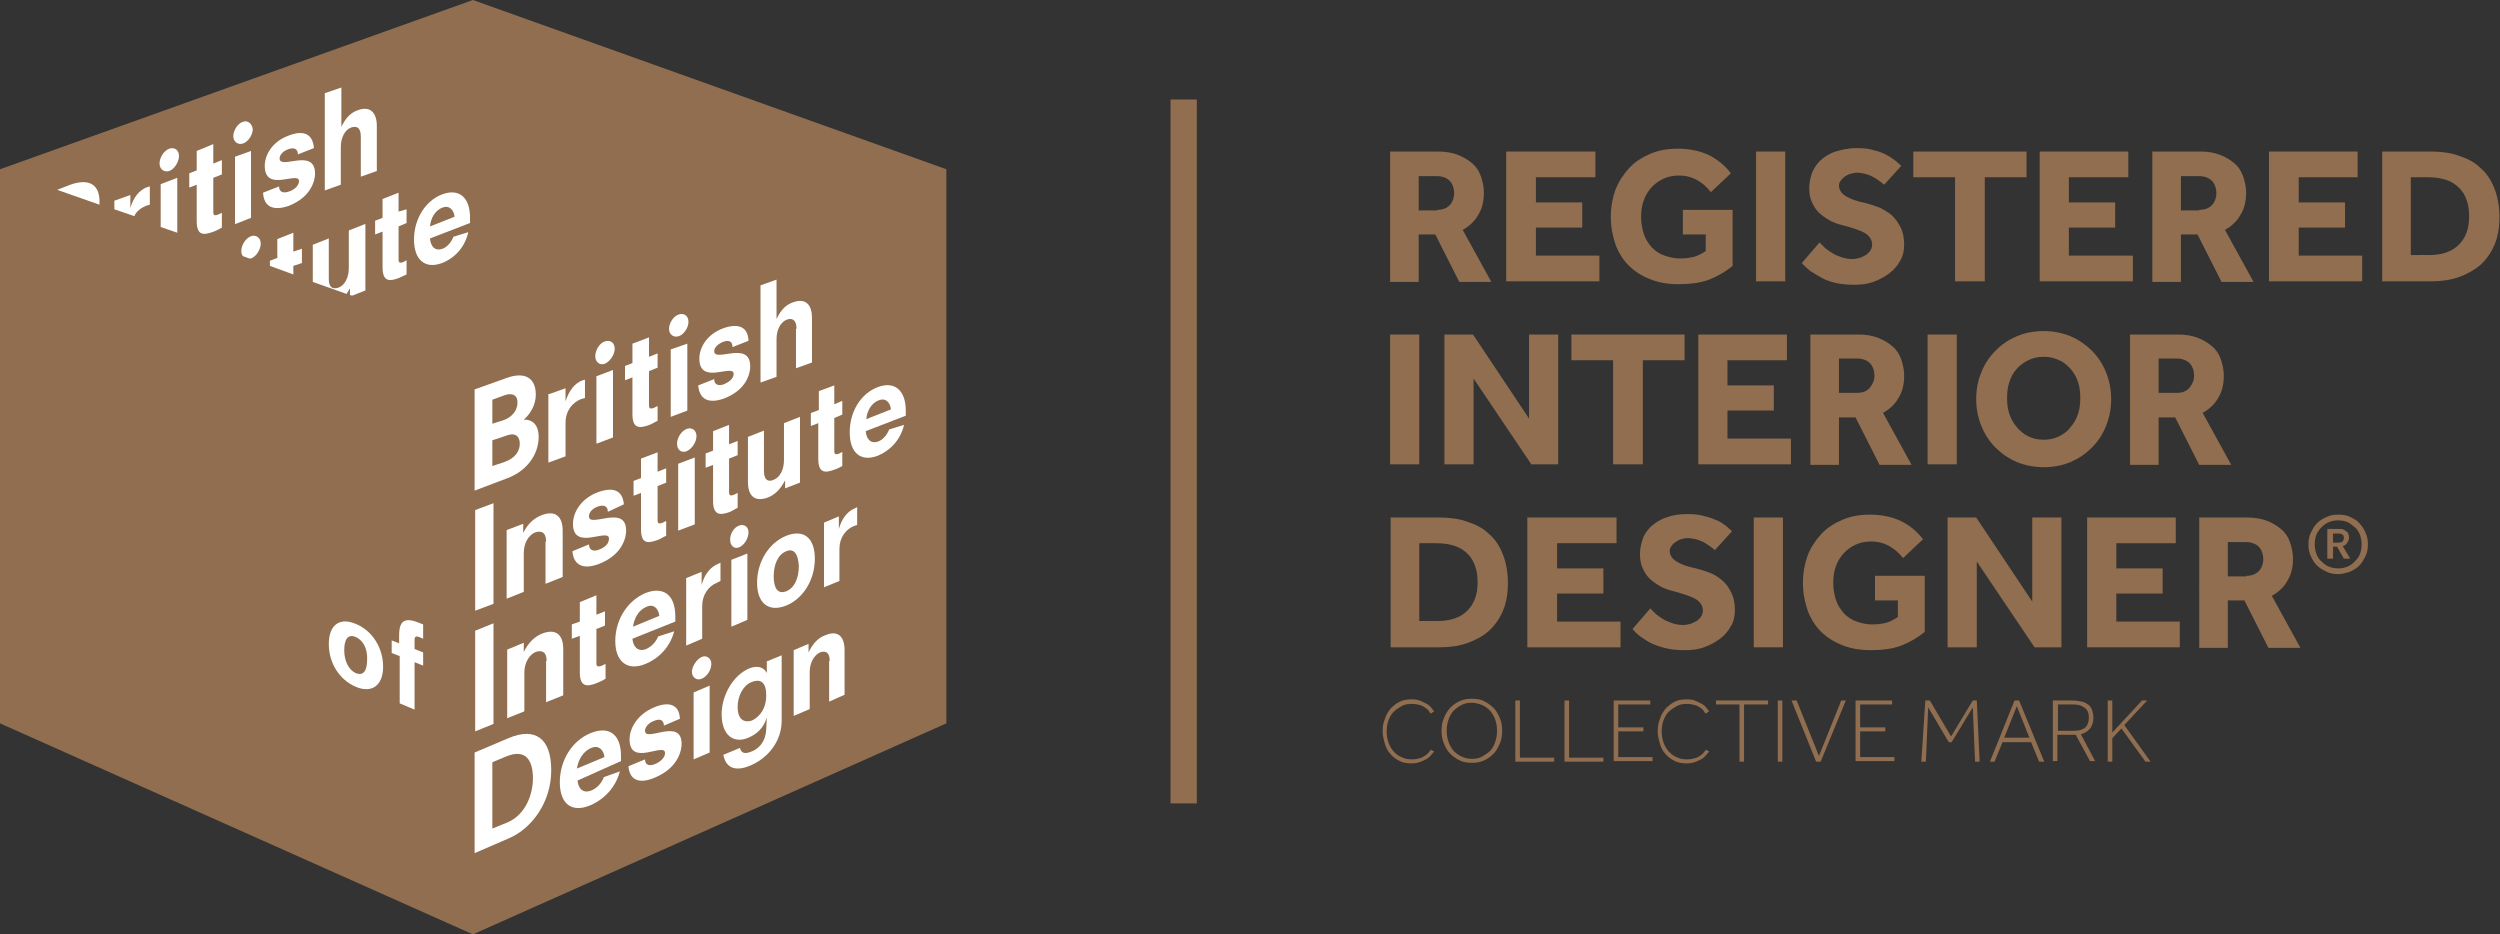 <?xml version="1.0" encoding="utf-8"?>
<!-- Generator: Adobe Illustrator 24.3.0, SVG Export Plug-In . SVG Version: 6.00 Build 0)  -->
<svg version="1.1" id="Artwork" xmlns="http://www.w3.org/2000/svg" xmlns:xlink="http://www.w3.org/1999/xlink" x="0px" y="0px"
	 viewBox="0 0 437.2 163.4" style="enable-background:new 0 0 437.2 163.4;" xml:space="preserve">
<rect x="0" y="0" width="437.2" height="163.4" fill="#333333" stroke="none"/>
<style type="text/css">
	.st0{fill:#906E4F;}
	.st1{fill:#FFFFFF;}
</style>
<g>
	<g>
		<path class="st0" d="M243.1,26.5h8.4c1.3,0,2.5,0.2,3.5,0.6c1,0.4,1.8,0.9,2.5,1.5c0.7,0.6,1.2,1.4,1.5,2.3
			c0.3,0.9,0.5,1.8,0.5,2.8c0,1.5-0.3,2.8-1,3.9c-0.6,1.1-1.6,2-2.7,2.6l5,9.1h-5.6l-4.2-8.3h-2.9v8.3h-5V26.5z M251.3,36.7
			c1,0,1.7-0.3,2.2-0.8s0.8-1.3,0.8-2.1c0-0.9-0.3-1.7-0.8-2.2c-0.5-0.5-1.3-0.8-2.2-0.8h-3.2v6H251.3z"/>
		<path class="st0" d="M263.5,26.5H279V31h-10.4v4.4h8.1v4.4h-8.1v4.9h11.1v4.5h-16.3V26.5z"/>
		<path class="st0" d="M294.3,36.7h8.7v9.8c-1.2,1-2.6,1.8-4.1,2.4c-1.6,0.6-3.4,0.8-5.4,0.8c-1.9,0-3.5-0.3-5-0.9s-2.7-1.4-3.7-2.4
			c-1-1-1.8-2.3-2.3-3.7c-0.5-1.5-0.8-3-0.8-4.8c0-1.7,0.3-3.3,0.8-4.7c0.6-1.5,1.4-2.7,2.4-3.8c1-1.1,2.3-1.9,3.7-2.5
			c1.4-0.6,3-0.9,4.8-0.9c2.1,0,3.9,0.4,5.4,1.1c1.6,0.8,2.8,1.8,3.9,3.2l-3.5,3.3c-0.7-0.9-1.5-1.6-2.4-2.1
			c-0.9-0.5-1.9-0.8-3.2-0.8c-1,0-2,0.2-2.8,0.6c-0.8,0.4-1.5,0.9-2.1,1.6c-0.6,0.7-1,1.4-1.3,2.3c-0.3,0.9-0.4,1.8-0.4,2.8
			c0,1.1,0.2,2.1,0.5,3s0.8,1.6,1.4,2.3c0.6,0.6,1.3,1.1,2.2,1.4s1.7,0.5,2.7,0.5c0.9,0,1.7-0.1,2.5-0.3c0.7-0.2,1.4-0.6,2-1v-2.9
			h-4V36.7z"/>
		<path class="st0" d="M307.1,26.5h5.1v22.7h-5.1V26.5z"/>
		<path class="st0" d="M318.2,42.4c0.3,0.3,0.6,0.6,1,1c0.4,0.3,0.8,0.6,1.3,0.9c0.5,0.3,1,0.5,1.6,0.7s1.2,0.3,1.9,0.3
			c0.4,0,0.8-0.1,1.2-0.2c0.4-0.1,0.7-0.3,1.1-0.5c0.3-0.2,0.6-0.5,0.8-0.8c0.2-0.3,0.3-0.7,0.3-1c0-0.8-0.4-1.5-1.2-2
			c-0.8-0.5-2.1-0.9-3.9-1.4c-0.9-0.2-1.7-0.5-2.4-0.9c-0.7-0.4-1.4-0.9-1.9-1.4c-0.5-0.5-0.9-1.2-1.2-1.9c-0.3-0.7-0.4-1.5-0.4-2.3
			c0-1,0.2-1.8,0.5-2.7c0.3-0.8,0.9-1.6,1.5-2.2c0.7-0.6,1.6-1.2,2.6-1.5s2.2-0.6,3.7-0.6c1.2,0,2.2,0.1,3.1,0.4
			c0.9,0.2,1.6,0.5,2.3,0.9c0.6,0.3,1.1,0.7,1.5,1c0.4,0.4,0.7,0.6,0.9,0.8l-3,3.3c-0.2-0.2-0.5-0.4-0.9-0.7
			c-0.3-0.2-0.7-0.5-1.1-0.7c-0.4-0.2-0.9-0.4-1.3-0.5c-0.5-0.1-1-0.2-1.5-0.2c-0.4,0-0.7,0.1-1.1,0.2s-0.7,0.3-1,0.5
			c-0.3,0.2-0.5,0.4-0.7,0.7s-0.3,0.5-0.3,0.8c0,0.8,0.4,1.4,1.2,1.9c0.8,0.5,1.9,0.9,3.4,1.2c0.8,0.2,1.7,0.5,2.5,0.8
			c0.8,0.4,1.5,0.8,2.2,1.4c0.6,0.6,1.1,1.3,1.5,2.1c0.4,0.8,0.6,1.8,0.6,3c0,1-0.2,2-0.7,2.8c-0.5,0.9-1.1,1.6-1.9,2.2
			c-0.8,0.6-1.7,1.1-2.8,1.5s-2.2,0.5-3.4,0.5c-1.1,0-2.2-0.1-3.1-0.3c-0.9-0.2-1.8-0.5-2.5-0.9c-0.7-0.4-1.4-0.8-2-1.2
			c-0.6-0.5-1.1-0.9-1.5-1.4L318.2,42.4z"/>
		<path class="st0" d="M341.9,31h-7.3v-4.5h19.8V31h-7.3v18.2h-5.2V31z"/>
		<path class="st0" d="M356.7,26.5h15.5V31h-10.4v4.4h8.1v4.4h-8.1v4.9H373v4.5h-16.3V26.5z"/>
		<path class="st0" d="M376.4,26.5h8.4c1.3,0,2.5,0.2,3.5,0.6c1,0.4,1.8,0.9,2.5,1.5c0.7,0.6,1.2,1.4,1.5,2.3
			c0.3,0.9,0.5,1.8,0.5,2.8c0,1.5-0.3,2.8-1,3.9c-0.6,1.1-1.6,2-2.7,2.6l5,9.1h-5.6l-4.2-8.3h-2.9v8.3h-5V26.5z M384.6,36.7
			c1,0,1.7-0.3,2.2-0.8s0.8-1.3,0.8-2.1c0-0.9-0.3-1.7-0.8-2.2c-0.5-0.5-1.3-0.8-2.2-0.8h-3.2v6H384.6z"/>
		<path class="st0" d="M396.8,26.5h15.5V31H402v4.4h8.1v4.4H402v4.9h11.1v4.5h-16.3V26.5z"/>
		<path class="st0" d="M416.5,26.5h8.6c1.7,0,3.4,0.2,4.8,0.7c1.5,0.5,2.8,1.1,3.8,2.1c1.1,0.9,1.9,2.1,2.5,3.6
			c0.6,1.5,0.9,3.2,0.9,5.1c0,1.9-0.3,3.5-0.9,4.9c-0.6,1.4-1.5,2.6-2.5,3.5c-1.1,0.9-2.4,1.6-3.8,2.1c-1.5,0.5-3.1,0.7-4.8,0.7
			h-8.5V26.5z M424.8,44.6c2.3,0,4-0.6,5.2-1.8c1.2-1.2,1.8-2.8,1.8-4.9c0-1-0.1-2-0.4-2.8c-0.3-0.9-0.7-1.6-1.3-2.2
			c-0.6-0.6-1.3-1.1-2.2-1.4c-0.9-0.3-1.9-0.5-3.2-0.5h-3.1v13.6H424.8z"/>
		<path class="st0" d="M243.1,58.5h5.1v22.7h-5.1V58.5z"/>
		<path class="st0" d="M252.7,58.5h4.9l9.8,14.7V58.5h5.1v22.7h-4.7l-10.1-15v15h-5.1V58.5z"/>
		<path class="st0" d="M282.1,63h-7.3v-4.5h19.8V63h-7.3v18.2h-5.2V63z"/>
		<path class="st0" d="M297,58.5h15.5V63h-10.4v4.4h8.1v4.4h-8.1v4.9h11.1v4.5H297V58.5z"/>
		<path class="st0" d="M316.6,58.5h8.4c1.3,0,2.5,0.2,3.5,0.6c1,0.4,1.8,0.9,2.5,1.5c0.7,0.6,1.2,1.4,1.5,2.3
			c0.3,0.9,0.5,1.8,0.5,2.8c0,1.5-0.3,2.8-1,3.9c-0.6,1.1-1.6,2-2.7,2.6l5,9.1h-5.6l-4.2-8.3h-2.9v8.3h-5V58.5z M324.8,68.7
			c1,0,1.7-0.3,2.2-0.9c0.5-0.6,0.8-1.3,0.8-2.1c0-0.9-0.3-1.7-0.8-2.2c-0.5-0.5-1.3-0.8-2.2-0.8h-3.2v6H324.8z"/>
		<path class="st0" d="M337.1,58.5h5.1v22.7h-5.1V58.5z"/>
		<path class="st0" d="M357.4,81.7c-1.7,0-3.2-0.3-4.7-0.9c-1.4-0.6-2.7-1.5-3.7-2.5s-1.9-2.3-2.5-3.8s-0.9-3-0.9-4.7
			c0-1.7,0.3-3.3,0.9-4.7c0.6-1.5,1.4-2.7,2.5-3.8s2.3-1.9,3.7-2.5c1.4-0.6,3-0.9,4.7-0.9c1.7,0,3.2,0.3,4.7,0.9
			c1.4,0.6,2.7,1.5,3.7,2.5s1.9,2.3,2.5,3.8c0.6,1.5,0.9,3,0.9,4.7c0,1.7-0.3,3.2-0.9,4.7c-0.6,1.5-1.4,2.7-2.5,3.8
			s-2.3,1.9-3.7,2.5S359.1,81.7,357.4,81.7z M357.4,76.9c1,0,1.9-0.2,2.7-0.6c0.8-0.4,1.5-0.9,2-1.6c0.6-0.7,1-1.4,1.3-2.3
			c0.3-0.9,0.4-1.8,0.4-2.8s-0.1-1.9-0.4-2.8c-0.3-0.9-0.7-1.6-1.3-2.3c-0.6-0.6-1.2-1.2-2-1.5c-0.8-0.4-1.7-0.6-2.7-0.6
			c-1,0-1.9,0.2-2.7,0.6s-1.5,0.9-2,1.5c-0.6,0.6-1,1.4-1.3,2.3c-0.3,0.9-0.4,1.8-0.4,2.8s0.1,1.9,0.4,2.8c0.3,0.9,0.7,1.6,1.3,2.3
			s1.2,1.2,2,1.6C355.5,76.7,356.4,76.9,357.4,76.9z"/>
		<path class="st0" d="M372.5,58.5h8.4c1.3,0,2.5,0.2,3.5,0.6c1,0.4,1.8,0.9,2.5,1.5c0.7,0.6,1.2,1.4,1.5,2.3
			c0.3,0.9,0.5,1.8,0.5,2.8c0,1.5-0.3,2.8-1,3.9c-0.6,1.1-1.6,2-2.7,2.6l5,9.1h-5.6l-4.2-8.3h-2.9v8.3h-5V58.5z M380.7,68.7
			c1,0,1.7-0.3,2.2-0.9c0.5-0.6,0.8-1.3,0.8-2.1c0-0.9-0.3-1.7-0.8-2.2c-0.5-0.5-1.3-0.8-2.2-0.8h-3.2v6H380.7z"/>
		<path class="st0" d="M243.1,90.5h8.6c1.7,0,3.4,0.2,4.8,0.7c1.5,0.5,2.8,1.1,3.8,2.1c1.1,0.9,1.9,2.1,2.5,3.6
			c0.6,1.5,0.9,3.2,0.9,5.1c0,1.9-0.3,3.5-0.9,4.9c-0.6,1.4-1.5,2.6-2.5,3.5s-2.4,1.6-3.8,2.1c-1.5,0.5-3.1,0.7-4.8,0.7h-8.5V90.5z
			 M251.4,108.6c2.3,0,4-0.6,5.2-1.8c1.2-1.2,1.8-2.8,1.8-4.9c0-1-0.1-2-0.4-2.8c-0.3-0.9-0.7-1.6-1.3-2.2s-1.3-1.1-2.2-1.4
			c-0.9-0.3-1.9-0.5-3.2-0.5h-3.1v13.6H251.4z"/>
		<path class="st0" d="M267.2,90.5h15.5V95h-10.4v4.4h8.1v4.4h-8.1v4.9h11.1v4.5h-16.3V90.5z"/>
		<path class="st0" d="M288.6,106.4c0.3,0.3,0.6,0.6,1,1c0.4,0.3,0.8,0.6,1.3,0.9c0.5,0.3,1,0.5,1.6,0.7s1.2,0.3,1.9,0.3
			c0.4,0,0.8-0.1,1.2-0.2c0.4-0.1,0.7-0.3,1.1-0.5c0.3-0.2,0.6-0.5,0.8-0.8c0.2-0.3,0.3-0.7,0.3-1c0-0.8-0.4-1.5-1.2-2
			c-0.8-0.5-2.1-0.9-3.9-1.4c-0.9-0.2-1.7-0.5-2.4-0.9c-0.7-0.4-1.4-0.9-1.9-1.4c-0.5-0.5-0.9-1.2-1.2-1.9c-0.3-0.7-0.4-1.5-0.4-2.3
			c0-1,0.2-1.8,0.5-2.7s0.9-1.6,1.5-2.2c0.7-0.6,1.6-1.2,2.6-1.5c1-0.4,2.2-0.6,3.7-0.6c1.2,0,2.2,0.1,3.1,0.4
			c0.9,0.2,1.6,0.5,2.3,0.8c0.6,0.3,1.1,0.7,1.5,1c0.4,0.4,0.7,0.6,0.9,0.8l-3,3.3c-0.2-0.2-0.5-0.4-0.9-0.7
			c-0.3-0.2-0.7-0.5-1.1-0.7c-0.4-0.2-0.9-0.4-1.3-0.5c-0.5-0.1-1-0.2-1.5-0.2c-0.4,0-0.7,0.1-1.1,0.2s-0.7,0.3-1,0.5
			c-0.3,0.2-0.5,0.4-0.7,0.7c-0.2,0.3-0.3,0.5-0.3,0.8c0,0.8,0.4,1.4,1.2,1.9c0.8,0.5,1.9,0.9,3.4,1.2c0.8,0.2,1.7,0.5,2.5,0.8
			s1.5,0.8,2.2,1.4s1.1,1.3,1.5,2.1c0.4,0.8,0.6,1.8,0.6,3c0,1-0.2,2-0.7,2.8c-0.5,0.9-1.1,1.6-1.9,2.2s-1.7,1.1-2.8,1.5
			c-1.1,0.4-2.2,0.5-3.4,0.5c-1.1,0-2.2-0.1-3.1-0.3c-0.9-0.2-1.8-0.5-2.5-0.8s-1.4-0.8-2-1.2s-1.1-0.9-1.5-1.4L288.6,106.4z"/>
		<path class="st0" d="M306.7,90.5h5.1v22.7h-5.1V90.5z"/>
		<path class="st0" d="M327.9,100.7h8.7v9.8c-1.2,1-2.6,1.8-4.1,2.4c-1.6,0.6-3.4,0.8-5.4,0.8c-1.9,0-3.5-0.3-5-0.9
			s-2.7-1.4-3.7-2.4c-1-1-1.8-2.3-2.3-3.7c-0.5-1.5-0.8-3-0.8-4.8c0-1.7,0.3-3.3,0.8-4.7s1.4-2.7,2.4-3.8c1-1.1,2.3-1.9,3.7-2.5
			s3-0.9,4.8-0.9c2.1,0,3.9,0.4,5.4,1.1c1.6,0.8,2.8,1.8,3.9,3.2l-3.5,3.3c-0.7-0.9-1.5-1.6-2.4-2.1c-0.9-0.5-1.9-0.8-3.2-0.8
			c-1,0-2,0.2-2.8,0.6c-0.8,0.4-1.5,0.9-2.1,1.6c-0.6,0.7-1,1.4-1.3,2.3c-0.3,0.9-0.4,1.8-0.4,2.8c0,1.1,0.2,2.1,0.5,3
			s0.8,1.6,1.4,2.3c0.6,0.6,1.3,1.1,2.2,1.4s1.7,0.5,2.7,0.5c0.9,0,1.7-0.1,2.5-0.3c0.7-0.2,1.4-0.6,2-1v-2.9h-4V100.7z"/>
		<path class="st0" d="M340.7,90.5h4.9l9.8,14.7V90.5h5.1v22.7h-4.7l-10.1-15v15h-5.1V90.5z"/>
		<path class="st0" d="M365,90.5h15.5V95h-10.4v4.4h8.1v4.4h-8.1v4.9h11.1v4.5H365V90.5z"/>
		<path class="st0" d="M384.6,90.5h8.4c1.3,0,2.5,0.2,3.5,0.6c1,0.4,1.8,0.9,2.5,1.5c0.7,0.6,1.2,1.4,1.5,2.3
			c0.3,0.9,0.5,1.8,0.5,2.8c0,1.5-0.3,2.8-1,3.9c-0.6,1.1-1.6,2-2.7,2.6l5,9.1h-5.6l-4.2-8.3h-2.9v8.3h-5V90.5z M392.8,100.7
			c1,0,1.7-0.3,2.2-0.8s0.8-1.3,0.8-2.1c0-0.9-0.3-1.7-0.8-2.2c-0.5-0.5-1.3-0.8-2.2-0.8h-3.2v6H392.8z"/>
		<path class="st0" d="M408.9,100.4c-0.7,0-1.4-0.1-2-0.4c-0.6-0.3-1.2-0.6-1.7-1.1s-0.8-1-1.1-1.7c-0.3-0.6-0.4-1.3-0.4-2
			c0-0.7,0.1-1.4,0.4-2c0.3-0.6,0.6-1.2,1.1-1.7c0.5-0.5,1-0.8,1.7-1.1c0.6-0.3,1.3-0.4,2.1-0.4c0.7,0,1.4,0.1,2,0.4
			c0.6,0.3,1.2,0.6,1.6,1.1c0.5,0.5,0.8,1,1.1,1.7c0.3,0.6,0.4,1.3,0.4,2c0,0.7-0.1,1.4-0.4,2c-0.3,0.6-0.6,1.2-1.1,1.7
			s-1,0.8-1.7,1.1C410.3,100.2,409.6,100.4,408.9,100.4z M408.9,99.4c0.6,0,1.1-0.1,1.6-0.3s0.9-0.5,1.3-0.9s0.7-0.8,0.9-1.3
			c0.2-0.5,0.3-1.1,0.3-1.7s-0.1-1.1-0.3-1.7c-0.2-0.5-0.5-1-0.9-1.3s-0.8-0.7-1.3-0.9c-0.5-0.2-1-0.3-1.6-0.3
			c-0.6,0-1.1,0.1-1.6,0.3c-0.5,0.2-0.9,0.5-1.3,0.9s-0.7,0.8-0.9,1.3c-0.2,0.5-0.3,1.1-0.3,1.7s0.1,1.1,0.3,1.7
			c0.2,0.5,0.5,1,0.9,1.3c0.4,0.4,0.8,0.7,1.3,0.9S408.3,99.4,408.9,99.4z M407,92.5h2c0.3,0,0.6,0,0.8,0.1c0.2,0.1,0.4,0.2,0.6,0.4
			c0.2,0.1,0.3,0.3,0.3,0.5c0.1,0.2,0.1,0.4,0.1,0.5c0,0.3-0.1,0.6-0.3,0.9c-0.2,0.3-0.4,0.5-0.8,0.6l1.3,2.2h-1.1l-1.2-2.1H408v2.1
			h-1V92.5z M409,94.9c0.3,0,0.5-0.1,0.7-0.2c0.1-0.2,0.2-0.4,0.2-0.6c0-0.3-0.1-0.5-0.2-0.6c-0.2-0.1-0.4-0.2-0.7-0.2H408v1.6H409z
			"/>
		<path class="st0" d="M250.8,131.4c-0.1,0.1-0.2,0.3-0.4,0.5c-0.2,0.2-0.4,0.5-0.7,0.7s-0.7,0.4-1.2,0.6c-0.5,0.2-1,0.3-1.6,0.3
			c-0.8,0-1.5-0.1-2.1-0.4c-0.6-0.3-1.2-0.7-1.6-1.2c-0.5-0.5-0.8-1.1-1-1.8s-0.4-1.4-0.4-2.2c0-0.8,0.1-1.5,0.4-2.2
			c0.2-0.7,0.6-1.3,1-1.8c0.5-0.5,1-0.9,1.6-1.2c0.6-0.3,1.3-0.4,2.1-0.4c0.6,0,1.2,0.1,1.6,0.3c0.5,0.2,0.8,0.4,1.2,0.6
			c0.3,0.2,0.6,0.5,0.7,0.7c0.2,0.2,0.3,0.4,0.4,0.5l-0.6,0.4c-0.1-0.1-0.2-0.2-0.3-0.4c-0.1-0.2-0.3-0.4-0.6-0.6
			c-0.3-0.2-0.6-0.4-1-0.5c-0.4-0.1-0.8-0.2-1.4-0.2c-0.7,0-1.3,0.1-1.8,0.4c-0.5,0.3-1,0.6-1.4,1s-0.7,1-0.9,1.5
			c-0.2,0.6-0.3,1.2-0.3,1.9s0.1,1.3,0.3,1.9c0.2,0.6,0.5,1.1,0.9,1.6c0.4,0.4,0.8,0.8,1.4,1c0.5,0.3,1.2,0.4,1.9,0.4
			c0.5,0,0.9-0.1,1.3-0.2c0.4-0.1,0.7-0.3,1-0.5c0.3-0.2,0.5-0.4,0.6-0.6c0.2-0.2,0.3-0.3,0.3-0.4L250.8,131.4z"/>
		<path class="st0" d="M257.4,133.4c-0.8,0-1.5-0.1-2.1-0.4c-0.6-0.3-1.2-0.7-1.7-1.2c-0.5-0.5-0.8-1.1-1.1-1.8s-0.4-1.4-0.4-2.2
			c0-0.8,0.1-1.5,0.4-2.2s0.6-1.3,1.1-1.8c0.5-0.5,1-0.9,1.7-1.2c0.6-0.3,1.4-0.4,2.1-0.4c0.8,0,1.5,0.1,2.1,0.4s1.2,0.7,1.7,1.2
			c0.5,0.5,0.8,1.1,1.1,1.8s0.4,1.4,0.4,2.2c0,0.8-0.1,1.5-0.4,2.2s-0.6,1.3-1.1,1.8c-0.5,0.5-1,0.9-1.7,1.2
			S258.2,133.4,257.4,133.4z M257.4,132.7c0.7,0,1.3-0.1,1.8-0.4s1-0.6,1.4-1c0.4-0.4,0.7-1,0.9-1.6c0.2-0.6,0.3-1.2,0.3-1.9
			s-0.1-1.3-0.3-1.9c-0.2-0.6-0.5-1.1-0.9-1.6c-0.4-0.4-0.9-0.8-1.4-1s-1.2-0.4-1.8-0.4c-0.7,0-1.3,0.1-1.8,0.4
			c-0.6,0.3-1,0.6-1.4,1c-0.4,0.4-0.7,1-0.9,1.6c-0.2,0.6-0.3,1.2-0.3,1.9s0.1,1.3,0.3,1.9c0.2,0.6,0.5,1.1,0.9,1.6
			c0.4,0.4,0.9,0.8,1.4,1C256.2,132.6,256.8,132.7,257.4,132.7z"/>
		<path class="st0" d="M265,122.5h0.8v10h6v0.7H265V122.5z"/>
		<path class="st0" d="M273.6,122.5h0.8v10h6v0.7h-6.8V122.5z"/>
		<path class="st0" d="M282.2,122.5h6.4v0.7H283v4h4.4v0.7H283v4.5h6v0.7h-6.8V122.5z"/>
		<path class="st0" d="M298.9,131.4c-0.1,0.1-0.2,0.3-0.4,0.5c-0.2,0.2-0.4,0.5-0.7,0.7s-0.7,0.4-1.2,0.6c-0.5,0.2-1,0.3-1.6,0.3
			c-0.8,0-1.5-0.1-2.1-0.4c-0.6-0.3-1.2-0.7-1.6-1.2c-0.5-0.5-0.8-1.1-1-1.8s-0.4-1.4-0.4-2.2c0-0.8,0.1-1.5,0.4-2.2
			c0.2-0.7,0.6-1.3,1-1.8c0.5-0.5,1-0.9,1.6-1.2c0.6-0.3,1.3-0.4,2.1-0.4c0.6,0,1.2,0.1,1.6,0.3c0.5,0.2,0.8,0.4,1.2,0.6
			c0.3,0.2,0.6,0.5,0.7,0.7c0.2,0.2,0.3,0.4,0.4,0.5l-0.6,0.4c-0.1-0.1-0.2-0.2-0.3-0.4c-0.1-0.2-0.3-0.4-0.6-0.6
			c-0.3-0.2-0.6-0.4-1-0.5c-0.4-0.1-0.8-0.2-1.4-0.2c-0.7,0-1.3,0.1-1.8,0.4c-0.5,0.3-1,0.6-1.4,1s-0.7,1-0.9,1.5
			c-0.2,0.6-0.3,1.2-0.3,1.9s0.1,1.3,0.3,1.9c0.2,0.6,0.5,1.1,0.9,1.6c0.4,0.4,0.8,0.8,1.4,1c0.5,0.3,1.2,0.4,1.9,0.4
			c0.5,0,0.9-0.1,1.3-0.2c0.4-0.1,0.7-0.3,1-0.5c0.3-0.2,0.5-0.4,0.6-0.6c0.2-0.2,0.3-0.3,0.3-0.4L298.9,131.4z"/>
		<path class="st0" d="M304.2,123.2h-4.1v-0.7h9.1v0.7H305v10h-0.8V123.2z"/>
		<path class="st0" d="M310.9,122.5h0.8v10.7h-0.8V122.5z"/>
		<path class="st0" d="M313.3,122.5h0.9l3.9,9.7l3.9-9.7h0.8l-4.4,10.7h-0.8L313.3,122.5z"/>
		<path class="st0" d="M324.5,122.5h6.4v0.7h-5.6v4h4.4v0.7h-4.4v4.5h6v0.7h-6.8V122.5z"/>
		<path class="st0" d="M336.7,122.5h0.8l3.7,6.3l3.8-6.3h0.7l0.5,10.7h-0.8l-0.4-9.5l-3.7,6.1h-0.5l-3.6-6.1l-0.4,9.5h-0.8
			L336.7,122.5z"/>
		<path class="st0" d="M352.3,122.5h0.8l4.4,10.7h-0.9l-1.4-3.4h-5l-1.4,3.4h-0.8L352.3,122.5z M354.9,129l-2.2-5.5l-2.2,5.5H354.9z
			"/>
		<path class="st0" d="M359.1,122.5h3.2c0.7,0,1.3,0.1,1.8,0.2c0.5,0.1,0.9,0.4,1.2,0.6c0.3,0.3,0.5,0.6,0.6,1
			c0.1,0.4,0.2,0.8,0.2,1.2c0,0.7-0.2,1.3-0.5,1.8c-0.4,0.5-0.9,0.9-1.7,1.1l2.5,4.7h-0.9l-2.5-4.6h-3.2v4.6h-0.8V122.5z
			 M362.7,127.8c1.8,0,2.6-0.8,2.6-2.3c0-0.8-0.2-1.3-0.7-1.7c-0.5-0.4-1.1-0.6-2-0.6h-2.7v4.6H362.7z"/>
		<path class="st0" d="M368.6,122.5h0.8v5.6l5.2-5.6h0.9l-4,4.3l4.6,6.4h-0.9l-4.2-5.8l-1.6,1.7v4.1h-0.8V122.5z"/>
	</g>
	<g>
		<polygon class="st0" points="165.5,29.6 82.7,0 0,29.6 0,29.6 0,126.5 82.7,163.4 165.5,126.5 165.5,29.6 		"/>
		<g>
			<path class="st1" d="M83,68.1l5.6-2c3.3-1.2,5.1,0.1,5.1,2.9c0,1.9-1,3.4-2.1,4.4v0c1.4-0.1,2.6,0.8,2.6,3c0,3.2-2.2,6-5.4,7.2
				L83,85.8V68.1z M88,73.5c1.5-0.5,2.5-1.7,2.5-3.1c0-1.4-1-1.7-2.2-1.3l-2.2,0.8v4.2L88,73.5z M88.2,80.8c2-0.7,2.7-2,2.7-3.2
				c0-1.1-0.6-2.1-2.4-1.4L86.1,77v4.5L88.2,80.8z"/>
			<path class="st1" d="M96.1,68.9l2.8-1v2.3l0,0c0.6-1.9,1.6-3.2,3-3.7l0.4-0.1v3.2l-0.7,0.2c-1.5,0.6-2.7,2-2.7,4.2v5.8l-3,1.1
				V68.9z"/>
			<path class="st1" d="M105.8,59.7c0.9-0.3,1.7,0.2,1.7,1.3c0,1-0.8,2.2-1.7,2.6c-1,0.4-1.7-0.4-1.7-1.3
				C104.1,61.3,104.8,60,105.8,59.7z M104.3,65.8l2.9-1.1v11.8l-2.9,1.1V65.8z"/>
			<path class="st1" d="M109.3,64l1.3-0.5v-3.4l2.9-1.1v3.4l1.5-0.6v2.5l-1.5,0.6v6c0,0.5,0.2,0.7,0.9,0.4c0.2-0.1,0.4-0.2,0.6-0.3
				v2.6c-0.5,0.2-0.9,0.5-1.4,0.7c-1.9,0.7-3,0.6-3-1.9V66l-1.3,0.5V64z"/>
			<path class="st1" d="M118.7,55c0.9-0.3,1.7,0.2,1.7,1.3c0,1-0.8,2.2-1.7,2.5c-1,0.3-1.7-0.4-1.7-1.3
				C117,56.6,117.7,55.3,118.7,55z M117.3,61.1l2.9-1v11.7l-2.9,1.1V61.1z"/>
			<path class="st1" d="M128.1,60.7c0-1-0.6-1.3-1.7-0.9c-0.7,0.3-1.5,0.9-1.5,1.6c0,2.1,6.3-2,6.3,2.7c0,0.9-0.4,4-4.6,5.6
				c-1.4,0.5-4.2,1.1-4.5-2.3l2.8-1.1c0,1.1,0.9,1.2,1.7,0.9c0.7-0.3,1.7-0.9,1.7-1.8c0-1.9-6,2.1-6-2.7c0-1.8,1.2-4.2,4.2-5.3
				c2.6-0.9,4.3-0.3,4.4,2.2L128.1,60.7z"/>
			<path class="st1" d="M139.3,57.5c0-1.7-0.9-1.9-1.7-1.6c-1.1,0.4-1.8,1.8-1.8,3.4v6.6l-2.8,1v-17l2.8-1v6.9l0,0
				c0.8-1.7,1.7-2.5,2.8-2.9c2.4-0.9,3.4,0.5,3.4,2.7v7.8l-2.8,1V57.5z"/>
			<path class="st1" d="M83.1,89.2l3.2-1.2v17.6l-3.2,1.2V89.2z"/>
			<path class="st1" d="M95.5,94.7c0-1.7-0.9-1.9-1.9-1.6c-1.2,0.5-2,1.9-2,3.6v6.8l-3,1.2v-12l2.9-1.1v1.6l0,0
				c0.9-1.8,2-2.6,3.2-3.1c2.6-1,3.7,0.4,3.7,2.7v8.1l-3,1.2V94.7z"/>
			<path class="st1" d="M106.3,89.5c0-1-0.7-1.3-1.8-0.9c-0.8,0.3-1.5,0.9-1.5,1.7c0,2.1,6.5-2.2,6.5,2.5c0,0.9-0.4,4.1-4.7,5.8
				c-1.5,0.6-4.4,1.2-4.7-2.2l2.9-1.2c0,1.1,0.9,1.3,1.8,0.9c0.8-0.3,1.7-0.9,1.7-1.9c0-2-6.3,2.3-6.3-2.6c0-1.8,1.2-4.3,4.3-5.5
				c2.7-1,4.4-0.4,4.6,2.1L106.3,89.5z"/>
			<path class="st1" d="M110.8,84.1l1.3-0.5v-3.4l2.9-1.1v3.4l1.5-0.6v2.5L115,85v6c0,0.5,0.2,0.7,0.9,0.4c0.2-0.1,0.4-0.2,0.6-0.3
				v2.6c-0.5,0.2-0.9,0.5-1.4,0.7c-1.9,0.7-3,0.7-3-1.9v-6.3l-1.3,0.5V84.1z"/>
			<path class="st1" d="M120.1,75c0.9-0.3,1.7,0.2,1.7,1.3c0,1-0.8,2.2-1.7,2.6c-1,0.4-1.7-0.3-1.7-1.3
				C118.4,76.6,119.1,75.4,120.1,75z M118.6,81.1l2.9-1.1v11.7l-2.9,1.1V81.1z"/>
			<path class="st1" d="M123.4,79.3l1.3-0.5v-3.4l2.8-1.1v3.4l1.5-0.6v2.5l-1.5,0.6v5.9c0,0.5,0.2,0.7,0.9,0.4
				c0.2-0.1,0.4-0.2,0.6-0.3v2.6c-0.4,0.2-0.9,0.5-1.3,0.7c-1.8,0.7-3,0.6-3-1.9v-6.3l-1.3,0.5V79.3z"/>
			<path class="st1" d="M137.3,84L137.3,84c-0.9,1.7-1.8,2.5-3,3c-2.4,0.9-3.5-0.4-3.5-2.7v-7.9l2.8-1.1v7.1c0,1.7,0.9,1.9,1.7,1.5
				c1.1-0.4,1.8-1.8,1.8-3.4V74l2.8-1.1v11.5l-2.6,1V84z"/>
			<path class="st1" d="M141.9,72.2l1.3-0.5v-3.3l2.7-1v3.3l1.4-0.6v2.4l-1.4,0.6v5.8c0,0.5,0.2,0.7,0.9,0.4
				c0.2-0.1,0.4-0.2,0.5-0.3v2.5c-0.4,0.2-0.9,0.5-1.3,0.6c-1.8,0.7-2.9,0.6-2.9-1.9v-6.2l-1.3,0.5V72.2z"/>
			<path class="st1" d="M151.4,75.4c0.1,1.3,0.8,2.3,2.2,1.8c0.8-0.3,1.5-1.1,1.9-2.1l2.6-0.8c-0.6,2.6-2.4,4.5-4.6,5.4
				c-2.9,1.1-4.9-0.4-4.9-4.1c0-3.7,2-6.8,4.9-7.9c2.9-1.1,4.9,0.5,4.9,4.1v0.9L151.4,75.4z M155.8,71.6c-0.1-1.1-0.8-2.1-2.1-1.6
				c-1.4,0.5-2.1,2-2.2,3.3L155.8,71.6z"/>
			<path class="st1" d="M83.1,110.3l3.2-1.3v17.6l-3.2,1.3V110.3z"/>
			<path class="st1" d="M95.6,115.6c0-1.7-0.9-1.9-1.9-1.6c-1.2,0.5-2,2-2,3.6v6.8l-3,1.2v-12l2.9-1.2v1.6l0,0
				c0.9-1.8,2-2.7,3.2-3.2c2.6-1,3.7,0.4,3.7,2.7v8.1l-3,1.2V115.6z"/>
			<path class="st1" d="M100,109.2l1.4-0.5v-3.4l2.9-1.2v3.4l1.5-0.6v2.5l-1.5,0.6v6c0,0.5,0.2,0.7,1,0.4c0.2-0.1,0.4-0.2,0.6-0.3
				v2.6c-0.5,0.3-0.9,0.5-1.4,0.7c-1.9,0.8-3.1,0.7-3.1-1.8v-6.4l-1.4,0.5V109.2z"/>
			<path class="st1" d="M110.6,111.7c0.1,1.3,0.9,2.4,2.4,1.8c0.9-0.4,1.7-1.2,2.1-2.2l2.8-0.9c-0.7,2.7-2.6,4.7-5,5.7
				c-3.1,1.3-5.3-0.3-5.3-4c0-3.8,2.2-7.1,5.3-8.4c3.1-1.2,5.2,0.3,5.2,4.1v0.9L110.6,111.7z M115.3,107.7c-0.1-1.1-0.9-2.2-2.2-1.6
				c-1.5,0.6-2.2,2.1-2.4,3.5L115.3,107.7z"/>
			<path class="st1" d="M120,101.1l2.7-1.1v2.3l0,0c0.5-1.9,1.6-3.2,2.9-3.7l0.4-0.2v3.2l-0.6,0.3c-1.5,0.6-2.6,2.1-2.6,4.1v5.7
				l-2.8,1.2V101.1z"/>
			<path class="st1" d="M129.3,91.9c0.8-0.3,1.6,0.2,1.6,1.2c0,1-0.7,2.2-1.6,2.6c-0.9,0.4-1.6-0.3-1.6-1.2
				C127.6,93.5,128.3,92.2,129.3,91.9z M127.9,97.9l2.8-1.1v11.6l-2.8,1.2V97.9z"/>
			<path class="st1" d="M137.5,105.9c-3,1.2-5.1-0.3-5.1-4c0-3.7,2.1-7,5.1-8.2c3-1.2,5,0.3,5,4
				C142.5,101.5,140.4,104.7,137.5,105.9z M137.5,96.4c-1.5,0.6-2.2,2.4-2.2,4.4c0,2,0.7,3.2,2.2,2.6c1.5-0.6,2.2-2.4,2.2-4.4
				C139.6,97,138.9,95.8,137.5,96.4z"/>
			<path class="st1" d="M144.1,91.4l2.6-1.1v2.2l0,0c0.5-1.8,1.5-3.1,2.8-3.6l0.4-0.2v3.1l-0.6,0.2c-1.4,0.6-2.5,2-2.5,4v5.6
				l-2.7,1.1V91.4z"/>
			<path class="st1" d="M83,131.6l5.9-2.5c4.7-2,7.5,0,7.5,5.6c0,5.6-3.4,10.2-7.4,11.9l-6,2.6V131.6z M88.8,143.8
				c3.2-1.4,4.4-5,4.4-7.7c0-2.9-1.1-5.3-4.7-3.8l-2.4,1v11.6L88.8,143.8z"/>
			<path class="st1" d="M101,136.5c0.1,1.3,0.9,2.4,2.5,1.7c0.9-0.4,1.7-1.2,2.1-2.3l2.8-1c-0.7,2.7-2.6,4.8-5.1,5.9
				c-3.2,1.4-5.4-0.1-5.4-4c0-3.9,2.2-7.3,5.4-8.6c3.2-1.3,5.3,0.2,5.3,4v0.9L101,136.5z M105.7,132.4c-0.1-1.1-0.9-2.2-2.3-1.6
				c-1.5,0.6-2.3,2.2-2.5,3.6L105.7,132.4z"/>
			<path class="st1" d="M116.1,126.9c0-1-0.7-1.3-1.8-0.8c-0.8,0.3-1.5,1-1.5,1.7c0,2.1,6.4-2.4,6.4,2.3c0,0.9-0.4,4.1-4.7,5.9
				c-1.4,0.6-4.3,1.4-4.6-2l2.9-1.2c0,1.1,0.9,1.2,1.8,0.8c0.7-0.3,1.7-1,1.7-1.9c0-2-6.2,2.5-6.2-2.4c0-1.8,1.2-4.3,4.3-5.6
				c2.6-1.1,4.4-0.5,4.5,2L116.1,126.9z"/>
			<path class="st1" d="M122.7,114.9c0.8-0.4,1.7,0.2,1.7,1.2c0,1-0.7,2.2-1.7,2.6c-0.9,0.4-1.7-0.3-1.7-1.2
				C121,116.6,121.8,115.3,122.7,114.9z M121.3,121.1l2.8-1.2v11.7l-2.8,1.2V121.1z"/>
			<path class="st1" d="M134,115.7l2.7-1.1V126c0,3.5-2.2,6.4-5.3,7.8c-2.9,1.3-4.5,0.4-4.9-1.8l2.9-1.2c0.2,0.8,0.7,1.2,2.1,0.6
				c1-0.4,2.4-1.5,2.5-3.9l0.1-2l0,0c-0.6,1.9-1.8,2.9-3.2,3.5c-2.5,1.1-4.7-0.3-4.7-4.1c0-3.3,2-6.8,4.8-8c1.5-0.6,2.6-0.2,3.1,0.8
				l0,0V115.7z M131.4,119.3c-1.5,0.6-2.4,2.5-2.4,4.3c0,2.8,1.7,2.7,2.5,2.4c0.7-0.3,2.5-1.5,2.5-4.4
				C134,119.4,133.1,118.6,131.4,119.3z"/>
			<path class="st1" d="M145.1,115.6c0-1.7-0.9-1.8-1.7-1.5c-1.1,0.5-1.8,1.9-1.8,3.4v6.5l-2.8,1.2v-11.5l2.6-1.1v1.5l0,0
				c0.8-1.7,1.8-2.6,2.9-3c2.3-1,3.4,0.3,3.4,2.6v7.8l-2.7,1.2V115.6z"/>
		</g>
		<g>
			<g>
				<path class="st1" d="M62.2,120.1c-2.8-1.2-4.7-4.1-4.7-7.5c0-3.3,1.9-4.7,4.7-3.5c2.8,1.1,4.8,4.1,4.8,7.5
					C67,119.9,65,121.3,62.2,120.1z M62.2,111.4c-1.4-0.6-2,0.5-2,2.3c0,1.8,0.7,3.4,2,4c1.4,0.6,2-0.5,2-2.3
					C64.3,113.6,63.6,112,62.2,111.4z"/>
				<path class="st1" d="M69.8,114.7l-1.3-0.5v-2.2l1.3,0.5v-1.4c0-2.9,1.3-3.1,3.7-2.1l0.5,0.2v2.5l-0.7-0.3
					c-0.5-0.2-0.8-0.1-0.8,0.5v1.6l1.5,0.6v2.3l-1.5-0.6v8.3l-2.6-1.1V114.7z"/>
			</g>
		</g>
		<g>
			<path class="st1" d="M29.6,29.9c0.9-0.3,1.7-1.6,1.7-2.6c0-1.1-0.8-1.6-1.7-1.3c-1,0.4-1.7,1.6-1.7,2.6
				C27.9,29.5,28.6,30.2,29.6,29.9z"/>
			<path class="st1" d="M34.4,26.4v3.4l-1.3,0.5v2.5l1.3-0.5v6.3c0,2.6,1.1,2.6,3,1.9c0.5-0.2,0.9-0.4,1.4-0.7v-2.6
				c-0.2,0.1-0.3,0.2-0.6,0.3c-0.7,0.3-0.9,0.1-0.9-0.4v-6l1.5-0.6v-2.5l-1.5,0.6v-3.4L34.4,26.4z"/>
			<path class="st1" d="M42.5,21.3c-1,0.3-1.7,1.6-1.7,2.5c0,0.9,0.7,1.6,1.7,1.3c0.9-0.3,1.7-1.5,1.7-2.5
				C44.1,21.6,43.3,21,42.5,21.3z"/>
			<path class="st1" d="M82.2,38.1c0-3.7-2-5.2-4.9-4.1c-2.9,1.1-4.9,4.3-4.9,7.9c0,3.6,2,5.2,4.9,4.1c2.3-0.9,4-2.8,4.6-5.4
				l-2.6,0.8c-0.4,1-1.1,1.8-1.9,2.1C76,44,75.3,43,75.2,41.7l7-2.7V38.1z M75.2,39.6c0.1-1.3,0.8-2.8,2.2-3.3
				c1.3-0.5,2,0.6,2.1,1.6L75.2,39.6z"/>
			<polygon class="st1" points="28.1,32.2 28.1,39.7 31,40.7 31,31.1 			"/>
			<path class="st1" d="M25.5,36l0.7-0.2v-3.2l-0.4,0.1c-1.4,0.5-2.5,1.8-3,3.7l0,0v-2.3l-2.8,1v1.5l3.5,1.2
				C23.8,37,24.6,36.4,25.5,36z"/>
			<polygon class="st1" points="41.1,39.2 43.9,38.1 43.9,26.4 41.1,27.4 			"/>
			<path class="st1" d="M56.8,16.3v17l2.8-1v-6.6c0-1.6,0.7-3,1.8-3.4c0.9-0.3,1.7-0.1,1.7,1.6v7l2.8-1V22c0-2.2-1.1-3.6-3.4-2.7
				c-1.1,0.4-2,1.2-2.8,2.9l0,0v-6.9L56.8,16.3z"/>
			<path class="st1" d="M17.4,35.8c0-0.2,0-0.4,0-0.6c0-2.8-1.7-4.1-5.1-2.9L10,33.2L17.4,35.8z"/>
			<path class="st1" d="M66.9,34.8v3.3l-1.3,0.5V41l1.3-0.5v6.2c0,2.5,1.1,2.6,2.9,1.9c0.4-0.2,0.9-0.4,1.3-0.6v-2.5
				c-0.2,0.1-0.3,0.2-0.5,0.3c-0.7,0.3-0.9,0.1-0.9-0.4v-5.8l1.4-0.6v-2.4L69.7,37v-3.3L66.9,34.8z"/>
			<path class="st1" d="M43.9,45.2c0.9-0.3,1.7-1.6,1.7-2.6c0-1-0.8-1.6-1.7-1.3c-1,0.4-1.7,1.6-1.7,2.6c0,0.4,0.1,0.7,0.3,0.9
				l1.1,0.4C43.7,45.2,43.8,45.2,43.9,45.2z"/>
			<path class="st1" d="M63.8,39.2L61,40.3v6.6c0,1.6-0.7,3-1.8,3.4c-0.9,0.3-1.7,0.1-1.7-1.5v-7.1l-2.8,1.1v6.5l5.9,2.1
				c0.2-0.3,0.4-0.6,0.6-1l0,0v1.2l0.4,0.1l2.3-0.9V39.2z"/>
			<path class="st1" d="M50.5,33.5c-0.8,0.3-1.7,0.2-1.7-0.9l-2.8,1.1c0.2,3.4,3.1,2.8,4.5,2.3c4.1-1.6,4.6-4.7,4.6-5.6
				c0-4.7-6.2-0.6-6.2-2.7c0-0.7,0.7-1.3,1.5-1.6c1.1-0.4,1.7,0,1.7,0.9l2.8-1.1c-0.2-2.5-1.8-3.2-4.4-2.2c-3,1.1-4.2,3.5-4.2,5.3
				c0,4.8,6,0.8,6,2.7C52.2,32.7,51.2,33.3,50.5,33.5z"/>
			<polygon class="st1" points="51.3,46.5 52.8,46 52.8,43.5 51.3,44 51.3,40.7 48.5,41.8 48.5,45.1 47.2,45.6 47.2,46.5 51.3,48 
							"/>
		</g>
	</g>
	<polygon class="st0" points="204.7,140.5 204.7,17.4 209.3,17.4 209.3,140.5 204.7,140.5 	"/>
</g>
</svg>
